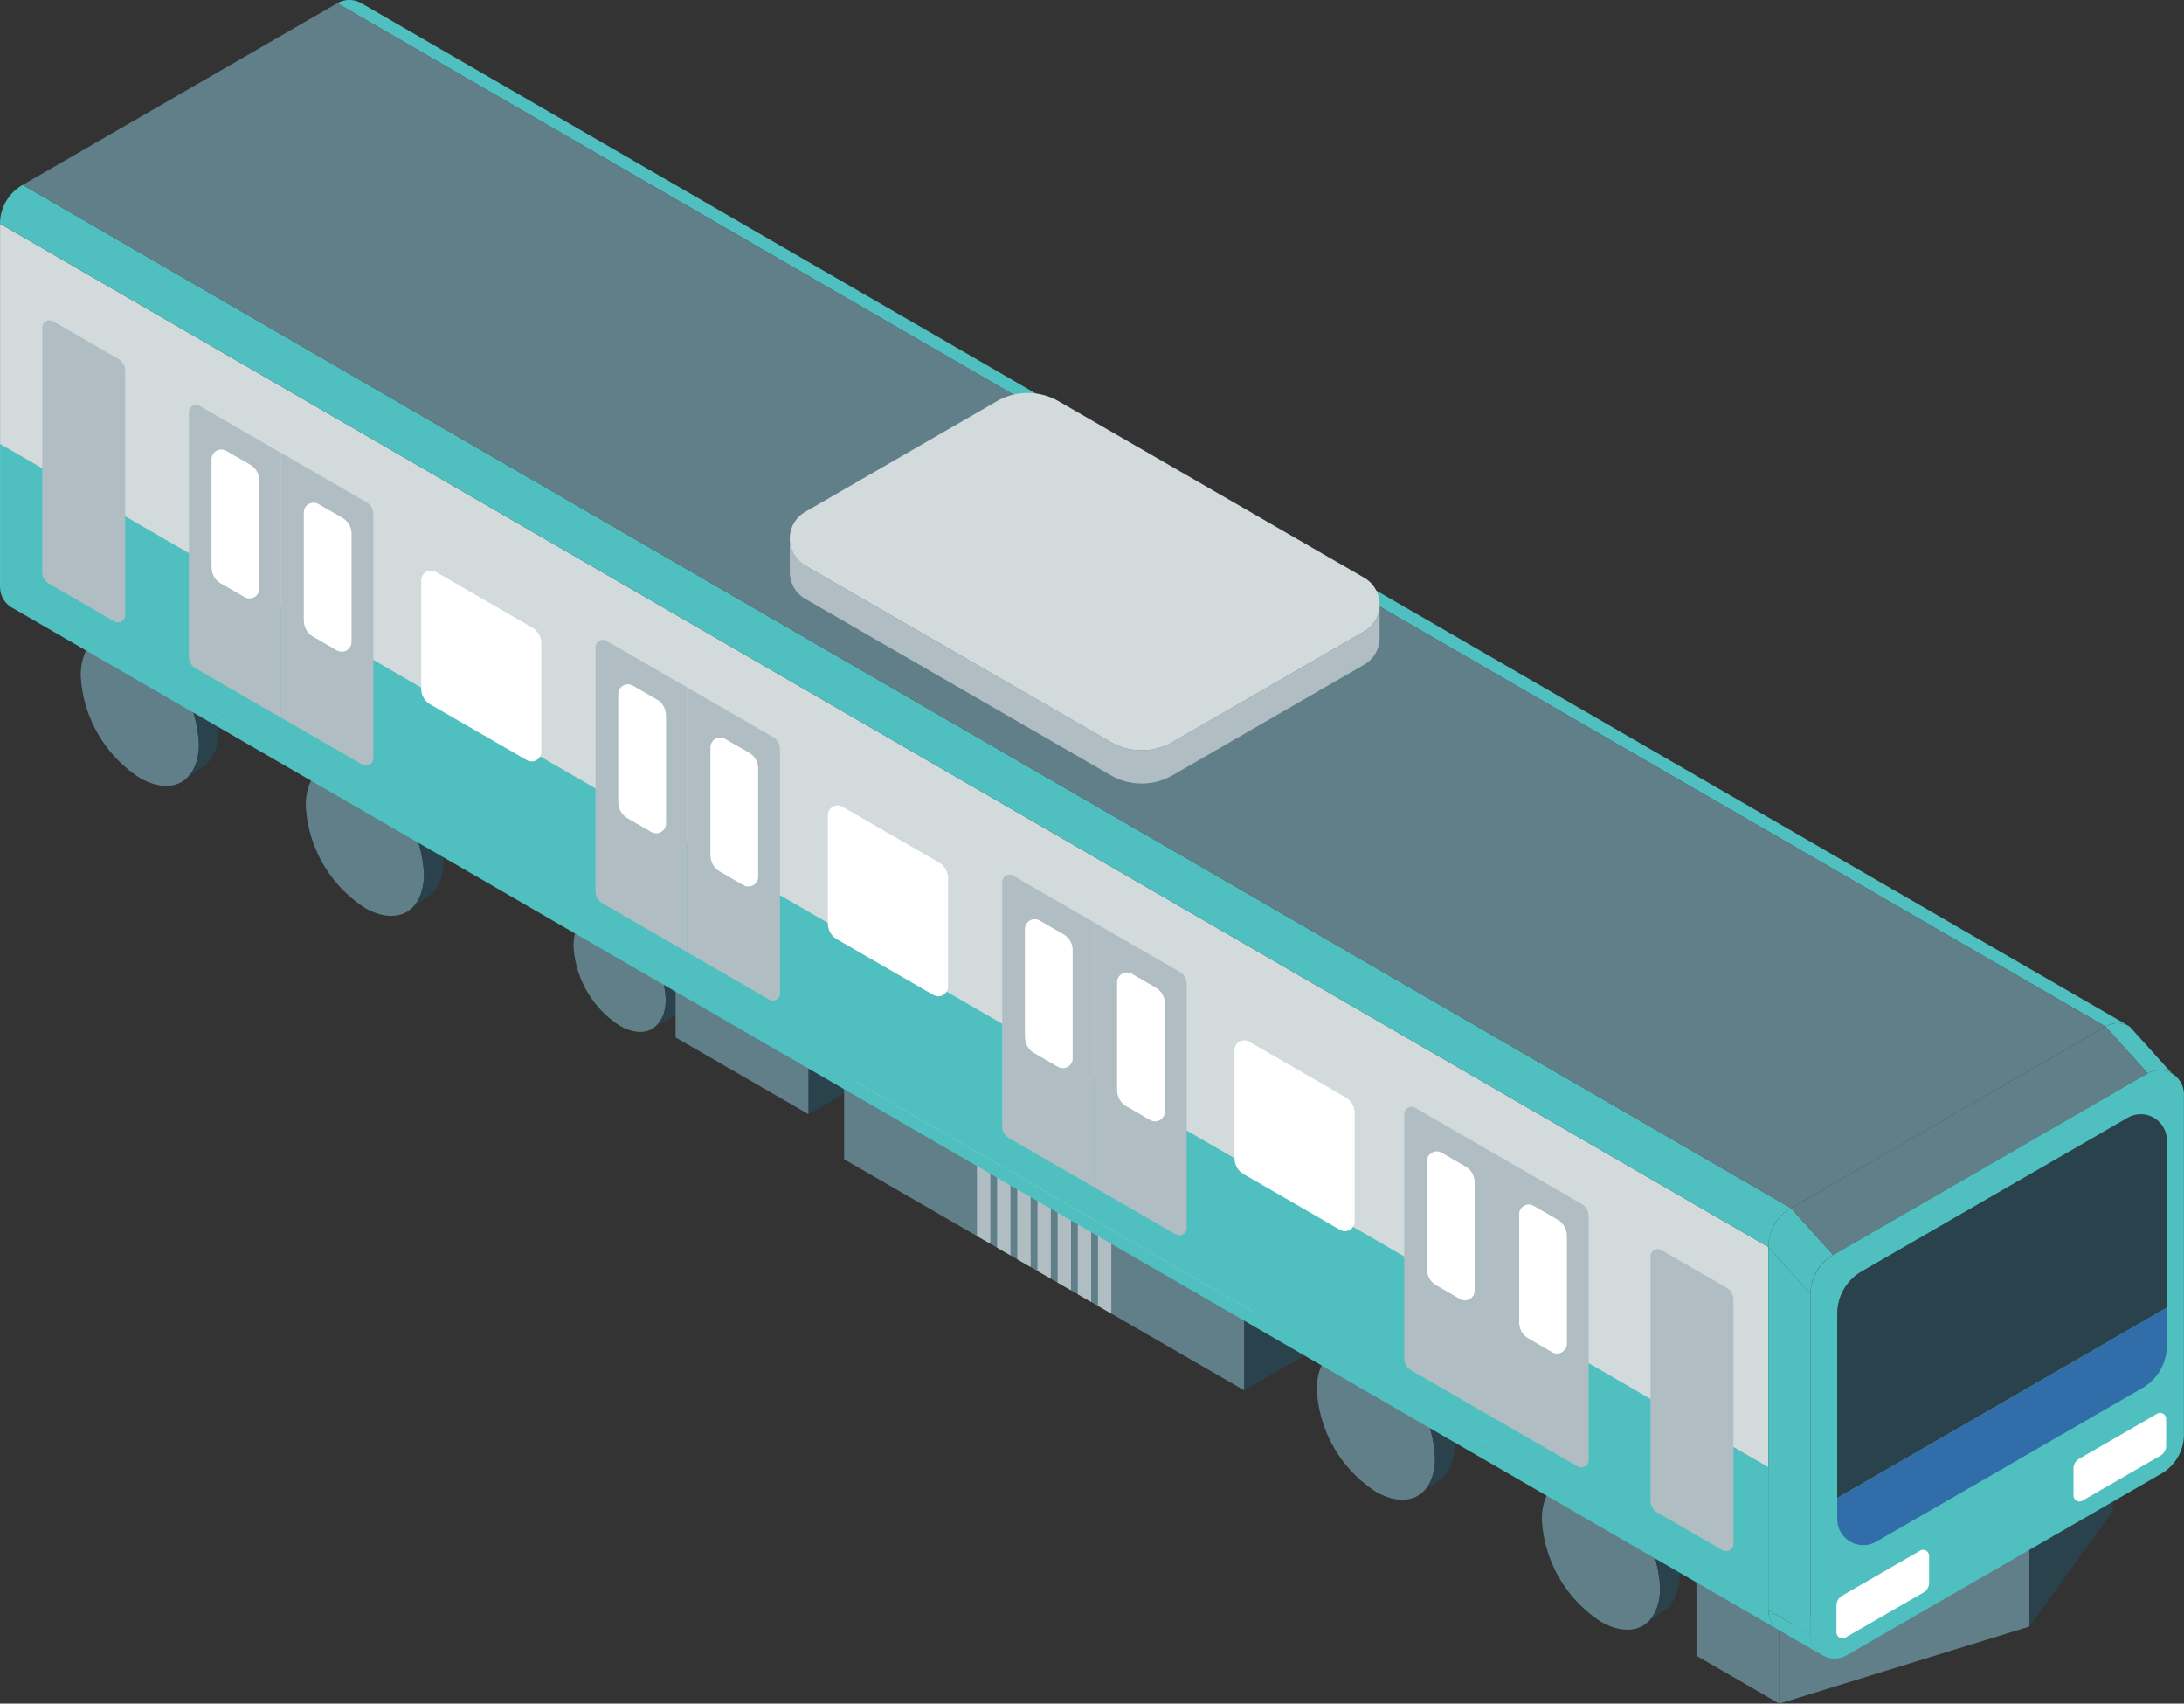 <svg id="グループ_6226" data-name="グループ 6226" xmlns="http://www.w3.org/2000/svg" xmlns:xlink="http://www.w3.org/1999/xlink" width="215.416" height="167.985" viewBox="0 0 215.416 167.985">
  <rect x="0" y="0" width="215.416" height="167.985" fill="#333333" stroke="none"/>
  <defs>
    <clipPath id="clip-path">
      <rect id="長方形_1429" data-name="長方形 1429" width="215.416" height="167.985" fill="none"/>
    </clipPath>
  </defs>
  <path id="パス_17140" data-name="パス 17140" d="M561.146,529.786l8.167,4.716v-7.541l-8.167-4.715Z" transform="translate(-393.817 -366.516)" fill="#617f88"/>
  <g id="グループ_2860" data-name="グループ 2860">
    <g id="グループ_2859" data-name="グループ 2859" clip-path="url(#clip-path)">
      <path id="パス_17141" data-name="パス 17141" d="M194.262,302.6a9.994,9.994,0,0,1,4.535,7.854c-.008,2.887-2.052,4.052-4.564,2.6A9.993,9.993,0,0,1,189.7,305.2c.008-2.887,2.052-4.051,4.564-2.6" transform="translate(-133.132 -211.928)" fill="#617f88"/>
      <path id="パス_17142" data-name="パス 17142" d="M214.975,285.565l-14.363,8.292a3.182,3.182,0,0,0,1.331-2.92,9.993,9.993,0,0,0-4.535-7.854,3.216,3.216,0,0,0-3.227-.323l14.364-8.293a3.217,3.217,0,0,1,3.226.324,9.993,9.993,0,0,1,4.534,7.854,3.182,3.182,0,0,1-1.33,2.92" transform="translate(-136.278 -192.412)" fill="#2a424b"/>
      <path id="パス_17143" data-name="パス 17143" d="M267.4,329.295l11.615-6.706v6.961L267.4,336.255Z" transform="translate(-187.661 -226.395)" fill="#2a424b"/>
      <path id="パス_17144" data-name="パス 17144" d="M236.567,327.278l-13.1-7.563v6.961l13.1,7.563Z" transform="translate(-156.831 -224.379)" fill="#617f88"/>
      <path id="パス_17145" data-name="パス 17145" d="M248.182,304.79l-13.1-7.563-11.615,6.706,13.1,7.563Z" transform="translate(-156.831 -208.596)" fill="#d2dadc"/>
      <path id="パス_17146" data-name="パス 17146" d="M32.548,210.377a12.809,12.809,0,0,1,5.812,10.066c-.011,3.7-2.629,5.193-5.85,3.334A12.809,12.809,0,0,1,26.7,213.71c.01-3.7,2.63-5.192,5.85-3.333" transform="translate(-18.737 -147.083)" fill="#617f88"/>
      <path id="パス_17147" data-name="パス 17147" d="M42.629,219.434l-1.942,1.417c1.049-.607,1.7-1.9,1.705-3.743a12.808,12.808,0,0,0-5.811-10.066c-1.614-.932-3.077-1.022-4.136-.414l1.944-1.417c1.059-.607,2.522-.517,4.135.415a12.808,12.808,0,0,1,5.811,10.066c-.005,1.841-.656,3.136-1.705,3.743" transform="translate(-22.769 -143.748)" fill="#2a424b"/>
      <path id="パス_17148" data-name="パス 17148" d="M106.995,253.358a12.809,12.809,0,0,1,5.812,10.066c-.011,3.7-2.629,5.193-5.85,3.333a12.809,12.809,0,0,1-5.812-10.066c.01-3.7,2.63-5.192,5.85-3.334" transform="translate(-70.984 -177.247)" fill="#617f88"/>
      <path id="パス_17149" data-name="パス 17149" d="M117.076,262.416l-1.942,1.417c1.049-.607,1.7-1.9,1.705-3.743a12.808,12.808,0,0,0-5.811-10.066c-1.614-.932-3.077-1.022-4.136-.413l1.944-1.418c1.059-.607,2.522-.517,4.135.415a12.808,12.808,0,0,1,5.811,10.066c-.005,1.841-.656,3.135-1.705,3.743" transform="translate(-75.017 -173.913)" fill="#2a424b"/>
      <path id="パス_17150" data-name="パス 17150" d="M441.411,446.434a12.808,12.808,0,0,1,5.812,10.066c-.011,3.7-2.629,5.193-5.85,3.333a12.809,12.809,0,0,1-5.812-10.066c.01-3.7,2.63-5.192,5.85-3.333" transform="translate(-305.68 -312.75)" fill="#617f88"/>
      <path id="パス_17151" data-name="パス 17151" d="M451.492,455.491l-1.942,1.417c1.049-.607,1.7-1.9,1.705-3.743a12.808,12.808,0,0,0-5.811-10.066c-1.614-.932-3.077-1.022-4.136-.413l1.944-1.418c1.059-.607,2.521-.517,4.135.415a12.807,12.807,0,0,1,5.811,10.066c-.005,1.841-.656,3.136-1.705,3.743" transform="translate(-309.713 -309.415)" fill="#2a424b"/>
      <path id="パス_17152" data-name="パス 17152" d="M515.858,489.415a12.811,12.811,0,0,1,5.812,10.066c-.011,3.7-2.63,5.193-5.85,3.333a12.808,12.808,0,0,1-5.811-10.066c.01-3.7,2.629-5.192,5.85-3.334" transform="translate(-357.928 -342.914)" fill="#617f88"/>
      <path id="パス_17153" data-name="パス 17153" d="M525.939,498.473,524,499.89c1.049-.607,1.7-1.9,1.705-3.743a12.808,12.808,0,0,0-5.811-10.066c-1.614-.932-3.077-1.022-4.136-.414l1.944-1.417c1.059-.607,2.521-.517,4.135.414a12.808,12.808,0,0,1,5.812,10.066c-.005,1.841-.656,3.135-1.705,3.743" transform="translate(-361.96 -339.58)" fill="#2a424b"/>
      <path id="パス_17154" data-name="パス 17154" d="M588.535,520.168l24.678-7.6v7.541l-24.678,7.6Z" transform="translate(-413.039 -359.723)" fill="#617f88"/>
      <path id="パス_17155" data-name="パス 17155" d="M671.293,485.747l8.226-11.4v7.54l-8.226,11.4Z" transform="translate(-471.119 -332.904)" fill="#2a424b"/>
      <path id="パス_17156" data-name="パス 17156" d="M323.15,369.592l11.615-6.706v6.961l-11.615,6.706Z" transform="translate(-226.789 -254.677)" fill="#617f88"/>
      <path id="パス_17157" data-name="パス 17157" d="M292.32,367.576l-13.1-7.563v6.96l13.1,7.563Z" transform="translate(-195.959 -252.66)" fill="#617f88"/>
      <path id="パス_17158" data-name="パス 17158" d="M303.935,345.086l-13.1-7.563-11.616,6.706,13.1,7.563Z" transform="translate(-195.959 -236.877)" fill="#d2dadc"/>
      <path id="パス_17159" data-name="パス 17159" d="M411.531,420.619l11.615-6.706v6.961l-11.615,6.706Z" transform="translate(-288.816 -290.487)" fill="#2a424b"/>
      <path id="パス_17160" data-name="パス 17160" d="M380.7,418.6l-13.1-7.563V418l13.1,7.563Z" transform="translate(-257.986 -288.472)" fill="#617f88"/>
      <path id="パス_17161" data-name="パス 17161" d="M336.405,393.028l-13.255-7.653v6.961l13.255,7.653Z" transform="translate(-226.789 -270.46)" fill="#617f88"/>
      <path id="パス_17162" data-name="パス 17162" d="M324.469,386.137l-1.32-.762v6.961l1.32.762Z" transform="translate(-226.789 -270.46)" fill="#b0bec3"/>
      <path id="パス_17163" data-name="パス 17163" d="M331.14,389.989l-1.32-.762v6.961l1.32.762Z" transform="translate(-231.471 -273.162)" fill="#b0bec3"/>
      <path id="パス_17164" data-name="パス 17164" d="M337.811,393.84l-1.319-.762v6.961l1.319.762Z" transform="translate(-236.153 -275.866)" fill="#b0bec3"/>
      <path id="パス_17165" data-name="パス 17165" d="M344.483,397.692l-1.32-.762v6.961l1.32.762Z" transform="translate(-240.835 -278.569)" fill="#b0bec3"/>
      <path id="パス_17166" data-name="パス 17166" d="M351.154,401.544l-1.319-.762v6.961l1.319.762Z" transform="translate(-245.517 -281.272)" fill="#b0bec3"/>
      <path id="パス_17167" data-name="パス 17167" d="M357.825,405.4l-1.32-.762v6.961l1.32.762Z" transform="translate(-250.199 -283.975)" fill="#b0bec3"/>
      <path id="パス_17168" data-name="パス 17168" d="M364.5,409.247l-1.319-.762v6.961l1.319.762Z" transform="translate(-254.881 -286.678)" fill="#b0bec3"/>
      <path id="パス_17169" data-name="パス 17169" d="M392.317,396.114l-13.1-7.563L367.6,395.257l13.1,7.563Z" transform="translate(-257.986 -272.688)" fill="#d2dadc"/>
      <path id="パス_17170" data-name="パス 17170" d="M348.02,370.539l-13.255-7.653-11.615,6.706,13.255,7.653Z" transform="translate(-226.789 -254.676)" fill="#d2dadc"/>
      <path id="パス_17171" data-name="パス 17171" d="M285.958,101.224,111.545.324a2.363,2.363,0,0,1,2.376-.006l174.418,100.9a2.363,2.363,0,0,0-2.38,0" transform="translate(-78.283 -0.001)" fill="#4fbfc0"/>
      <path id="パス_17172" data-name="パス 17172" d="M174.432,174.888.019,73.989v35.8l174.413,100.9Z" transform="translate(-0.013 -51.926)" fill="#d2dadc"/>
      <path id="パス_17173" data-name="パス 17173" d="M174.432,247.681.019,146.782v14.09l174.413,100.9Z" transform="translate(-0.013 -103.012)" fill="#4fbfc0"/>
      <path id="パス_17174" data-name="パス 17174" d="M174.432,294.935a2.364,2.364,0,0,0,1.207,2.074L1.221,196.106a2.354,2.354,0,0,1-1.2-2.071Z" transform="translate(-0.013 -136.175)" fill="#4fbfc0"/>
      <path id="パス_17175" data-name="パス 17175" d="M174.419,165.875,0,64.972a4.4,4.4,0,0,1,2.242-3.827l174.413,100.9a4.351,4.351,0,0,0-2.236,3.83" transform="translate(0 -42.912)" fill="#4fbfc0"/>
      <path id="パス_17176" data-name="パス 17176" d="M7.517,18.994l174.413,100.9,31.02-17.909L38.537,1.084Z" transform="translate(-5.275 -0.761)" fill="#617f88"/>
      <path id="パス_17177" data-name="パス 17177" d="M21.475,109.722l-6.433-3.714a.718.718,0,0,0-1.077.622v24.089a1.346,1.346,0,0,0,.673,1.166l6.433,3.714a.718.718,0,0,0,1.077-.622V110.888a1.346,1.346,0,0,0-.673-1.166" transform="translate(-9.8 -74.329)" fill="#b0bec3"/>
      <path id="パス_17178" data-name="パス 17178" d="M553.449,416.857l-6.434-3.714a.718.718,0,0,0-1.077.622v24.089a1.345,1.345,0,0,0,.673,1.166l6.433,3.714a.718.718,0,0,0,1.077-.622V418.023a1.346,1.346,0,0,0-.673-1.166" transform="translate(-383.144 -289.879)" fill="#b0bec3"/>
      <path id="パス_17179" data-name="パス 17179" d="M69.415,141.361V152.04a.96.96,0,0,1-1.44.831l-2.358-1.362a1.8,1.8,0,0,1-.9-1.558V139.272a.959.959,0,0,1,1.439-.831l2.358,1.362a1.8,1.8,0,0,1,.9,1.558m-5.866-7.348a.718.718,0,0,0-1.077.622v24.089a1.346,1.346,0,0,0,.673,1.166l8.372,4.834,0-26.109Z" transform="translate(-43.842 -93.983)" fill="#b0bec3"/>
      <path id="パス_17180" data-name="パス 17180" d="M99.8,157.668v10.68a.959.959,0,0,1-1.439.831L96,167.817a1.8,1.8,0,0,1-.9-1.558V155.579a.959.959,0,0,1,1.439-.831L98.9,156.11a1.8,1.8,0,0,1,.9,1.558m2.156,22.15V155.729a1.345,1.345,0,0,0-.673-1.166l-8.474-4.893V175.78l8.071,4.659a.718.718,0,0,0,1.077-.622" transform="translate(-65.131 -105.04)" fill="#b0bec3"/>
      <path id="パス_17181" data-name="パス 17181" d="M151.176,195.859v10.679a.96.96,0,0,1-1.439.831l-9.512-5.492a1.8,1.8,0,0,1-.9-1.558V189.64a.959.959,0,0,1,1.439-.831l9.513,5.492a1.8,1.8,0,0,1,.9,1.558" transform="translate(-97.779 -132.417)" fill="#fff"/>
      <path id="パス_17182" data-name="パス 17182" d="M203.927,219.021V229.7a.96.96,0,0,1-1.439.831l-2.358-1.362a1.8,1.8,0,0,1-.9-1.558l0-10.679a.96.96,0,0,1,1.439-.831l2.358,1.362a1.8,1.8,0,0,1,.9,1.558m-5.867-7.348a.718.718,0,0,0-1.077.622v24.089a1.345,1.345,0,0,0,.673,1.165l8.373,4.835,0-26.109Z" transform="translate(-138.244 -148.486)" fill="#b0bec3"/>
      <path id="パス_17183" data-name="パス 17183" d="M234.31,235.329v10.68a.959.959,0,0,1-1.439.831l-2.358-1.362a1.8,1.8,0,0,1-.9-1.558V233.24a.959.959,0,0,1,1.439-.831l2.358,1.362a1.8,1.8,0,0,1,.9,1.558m2.156,22.15V233.39a1.345,1.345,0,0,0-.673-1.166l-8.474-4.893v26.109l8.07,4.659a.718.718,0,0,0,1.077-.622" transform="translate(-159.534 -159.543)" fill="#b0bec3"/>
      <path id="パス_17184" data-name="パス 17184" d="M285.688,273.519V284.2a.96.96,0,0,1-1.439.831l-9.512-5.492a1.8,1.8,0,0,1-.9-1.558V267.3a.959.959,0,0,1,1.439-.831l9.513,5.492a1.8,1.8,0,0,1,.9,1.558" transform="translate(-192.18 -186.919)" fill="#fff"/>
      <path id="パス_17185" data-name="パス 17185" d="M338.439,296.682v10.679a.96.96,0,0,1-1.439.831l-2.358-1.361a1.8,1.8,0,0,1-.9-1.558l0-10.679a.959.959,0,0,1,1.439-.831l2.358,1.362a1.8,1.8,0,0,1,.9,1.558m-5.867-7.348a.718.718,0,0,0-1.077.622v24.089a1.346,1.346,0,0,0,.673,1.166l8.373,4.834,0-26.109Z" transform="translate(-232.645 -202.989)" fill="#b0bec3"/>
      <path id="パス_17186" data-name="パス 17186" d="M368.822,312.989l0,10.68a.959.959,0,0,1-1.439.831l-2.358-1.361a1.8,1.8,0,0,1-.9-1.558V310.9a.959.959,0,0,1,1.439-.831l2.358,1.362a1.8,1.8,0,0,1,.9,1.558m2.156,22.15V311.05a1.345,1.345,0,0,0-.673-1.166l-8.474-4.893V331.1l8.07,4.659a.718.718,0,0,0,1.077-.622" transform="translate(-253.935 -214.046)" fill="#b0bec3"/>
      <path id="パス_17187" data-name="パス 17187" d="M471.411,373.453l0,10.679a.96.96,0,0,1-1.439.831l-2.358-1.362a1.8,1.8,0,0,1-.9-1.558l0-10.679a.959.959,0,0,1,1.439-.831l2.358,1.362a1.8,1.8,0,0,1,.9,1.558m-5.867-7.348a.718.718,0,0,0-1.077.622v24.089a1.345,1.345,0,0,0,.673,1.166l8.372,4.834,0-26.109Z" transform="translate(-325.966 -256.867)" fill="#b0bec3"/>
      <path id="パス_17188" data-name="パス 17188" d="M501.793,389.76v10.68a.959.959,0,0,1-1.439.831l-2.358-1.362a1.8,1.8,0,0,1-.9-1.558V387.672a.959.959,0,0,1,1.439-.831l2.358,1.362a1.8,1.8,0,0,1,.9,1.558m2.156,22.15V387.822a1.345,1.345,0,0,0-.673-1.166l-8.474-4.893v26.109l8.071,4.659a.718.718,0,0,0,1.077-.622" transform="translate(-347.255 -267.925)" fill="#b0bec3"/>
      <path id="パス_17189" data-name="パス 17189" d="M420.2,351.18V361.86a.96.96,0,0,1-1.439.831l-9.512-5.492a1.8,1.8,0,0,1-.9-1.558v-10.68a.959.959,0,0,1,1.439-.831l9.513,5.492a1.8,1.8,0,0,1,.9,1.558" transform="translate(-286.582 -241.422)" fill="#fff"/>
      <path id="パス_17190" data-name="パス 17190" d="M700.611,343.314l-4.162-4.618a2.362,2.362,0,0,1,2.376-.005l4.167,4.621a2.363,2.363,0,0,0-2.381,0" transform="translate(-488.774 -237.473)" fill="#4fbfc0"/>
      <path id="パス_17191" data-name="パス 17191" d="M589.084,416.979l-4.162-4.618v35.8l4.162,2.4Z" transform="translate(-410.503 -289.398)" fill="#4fbfc0"/>
      <path id="パス_17192" data-name="パス 17192" d="M589.083,534.807a2.364,2.364,0,0,0,1.207,2.074l-4.168-2.4a2.354,2.354,0,0,1-1.2-2.071Z" transform="translate(-410.503 -373.648)" fill="#4fbfc0"/>
      <path id="パス_17193" data-name="パス 17193" d="M589.071,407.965l-4.168-4.621a4.4,4.4,0,0,1,2.241-3.827l4.162,4.618a4.35,4.35,0,0,0-2.236,3.83" transform="translate(-410.49 -280.384)" fill="#4fbfc0"/>
      <path id="パス_17194" data-name="パス 17194" d="M592.42,357.366l4.162,4.618,31.021-17.91-4.163-4.618Z" transform="translate(-415.765 -238.233)" fill="#617f88"/>
      <path id="パス_17195" data-name="パス 17195" d="M601.1,372.1l31.02-17.91a2.386,2.386,0,0,1,3.578,2.066l0,33.532a4.474,4.474,0,0,1-2.236,3.874l-31.02,17.909a2.385,2.385,0,0,1-3.578-2.066l0-33.532A4.473,4.473,0,0,1,601.1,372.1" transform="translate(-420.29 -248.347)" fill="#4fbfc0"/>
      <path id="パス_17196" data-name="パス 17196" d="M640.207,371.009a2.571,2.571,0,0,0-3.856-2.227l-26.244,15.152a4.821,4.821,0,0,0-2.41,4.175l0,18.178,32.51-18.77Z" transform="translate(-426.486 -258.57)" fill="#2a424b"/>
      <path id="パス_17197" data-name="パス 17197" d="M611.564,455.5l26.244-15.152a4.82,4.82,0,0,0,2.41-4.175v-3.745l-32.51,18.77v2.076a2.571,2.571,0,0,0,3.856,2.226" transform="translate(-426.494 -303.484)" fill="#316ea9"/>
      <path id="パス_17198" data-name="パス 17198" d="M608,517.028l7.694-4.442a.592.592,0,0,1,.887.512v2.653a1.11,1.11,0,0,1-.555.961l-7.694,4.442a.592.592,0,0,1-.888-.513v-2.653a1.109,1.109,0,0,1,.555-.961" transform="translate(-426.308 -359.681)" fill="#fff"/>
      <path id="パス_17199" data-name="パス 17199" d="M686.416,471.747l7.694-4.442a.592.592,0,0,1,.887.512v2.653a1.11,1.11,0,0,1-.555.961l-7.694,4.442a.592.592,0,0,1-.888-.512v-2.653a1.11,1.11,0,0,1,.555-.961" transform="translate(-481.343 -327.902)" fill="#fff"/>
      <path id="パス_17200" data-name="パス 17200" d="M292.877,164.364l-30.12-17.39a3.059,3.059,0,0,1,0-5.3l18.884-10.9a6.118,6.118,0,0,1,6.118,0l30.12,17.39a3.059,3.059,0,0,1,0,5.3L299,164.364a6.118,6.118,0,0,1-6.118,0" transform="translate(-183.332 -91.203)" fill="#d2dadc"/>
      <path id="パス_17201" data-name="パス 17201" d="M262.757,180.774l30.12,17.39a6.118,6.118,0,0,0,6.118,0l18.884-10.9a3.031,3.031,0,0,0,1.529-2.66v3.291a3.031,3.031,0,0,1-1.529,2.647L299,201.442a6.118,6.118,0,0,1-6.118,0l-30.12-17.39a3.03,3.03,0,0,1-1.529-2.647v-3.291a3.03,3.03,0,0,0,1.529,2.66" transform="translate(-183.332 -125.002)" fill="#b0bec3"/>
      <path id="パス_17202" data-name="パス 17202" d="M74.7,151.706l0,10.679a.96.96,0,0,1-1.439.831L70.9,161.855A1.8,1.8,0,0,1,70,160.3l0-10.679a.959.959,0,0,1,1.439-.831l2.358,1.362a1.8,1.8,0,0,1,.9,1.558" transform="translate(-49.129 -104.328)" fill="#fff"/>
      <path id="パス_17203" data-name="パス 17203" d="M105.195,169.311l0,10.679a.959.959,0,0,1-1.439.831L101.4,179.46a1.8,1.8,0,0,1-.9-1.558l0-10.679a.959.959,0,0,1,1.439-.831l2.358,1.362a1.8,1.8,0,0,1,.9,1.558" transform="translate(-70.529 -116.684)" fill="#fff"/>
      <path id="パス_17204" data-name="パス 17204" d="M209.214,229.367v10.679a.96.96,0,0,1-1.439.831l-2.358-1.362a1.8,1.8,0,0,1-.9-1.558l0-10.679a.959.959,0,0,1,1.439-.831l2.358,1.362a1.8,1.8,0,0,1,.9,1.558" transform="translate(-143.53 -158.831)" fill="#fff"/>
      <path id="パス_17205" data-name="パス 17205" d="M239.707,246.972v10.679a.96.96,0,0,1-1.439.831l-2.358-1.362a1.8,1.8,0,0,1-.9-1.558l0-10.679a.959.959,0,0,1,1.439-.831l2.358,1.362a1.8,1.8,0,0,1,.9,1.558" transform="translate(-164.931 -171.187)" fill="#fff"/>
      <path id="パス_17206" data-name="パス 17206" d="M343.726,307.027v10.679a.96.96,0,0,1-1.439.831l-2.358-1.362a1.8,1.8,0,0,1-.9-1.558l0-10.679a.959.959,0,0,1,1.439-.831l2.358,1.362a1.8,1.8,0,0,1,.9,1.558" transform="translate(-237.932 -213.334)" fill="#fff"/>
      <path id="パス_17207" data-name="パス 17207" d="M374.219,324.633v10.679a.96.96,0,0,1-1.439.831l-2.358-1.362a1.8,1.8,0,0,1-.9-1.558l0-10.679a.959.959,0,0,1,1.439-.831l2.358,1.362a1.8,1.8,0,0,1,.9,1.558" transform="translate(-259.332 -225.69)" fill="#fff"/>
      <path id="パス_17208" data-name="パス 17208" d="M476.7,383.8v10.679a.96.96,0,0,1-1.439.831l-2.358-1.362a1.8,1.8,0,0,1-.9-1.558l0-10.679a.959.959,0,0,1,1.439-.831l2.358,1.362a1.8,1.8,0,0,1,.9,1.558" transform="translate(-331.252 -267.212)" fill="#fff"/>
      <path id="パス_17209" data-name="パス 17209" d="M507.19,401.4v10.679a.96.96,0,0,1-1.439.831l-2.358-1.362a1.8,1.8,0,0,1-.9-1.558l0-10.679a.959.959,0,0,1,1.439-.831l2.358,1.361a1.8,1.8,0,0,1,.9,1.558" transform="translate(-352.652 -279.568)" fill="#fff"/>
    </g>
  </g>
</svg>
